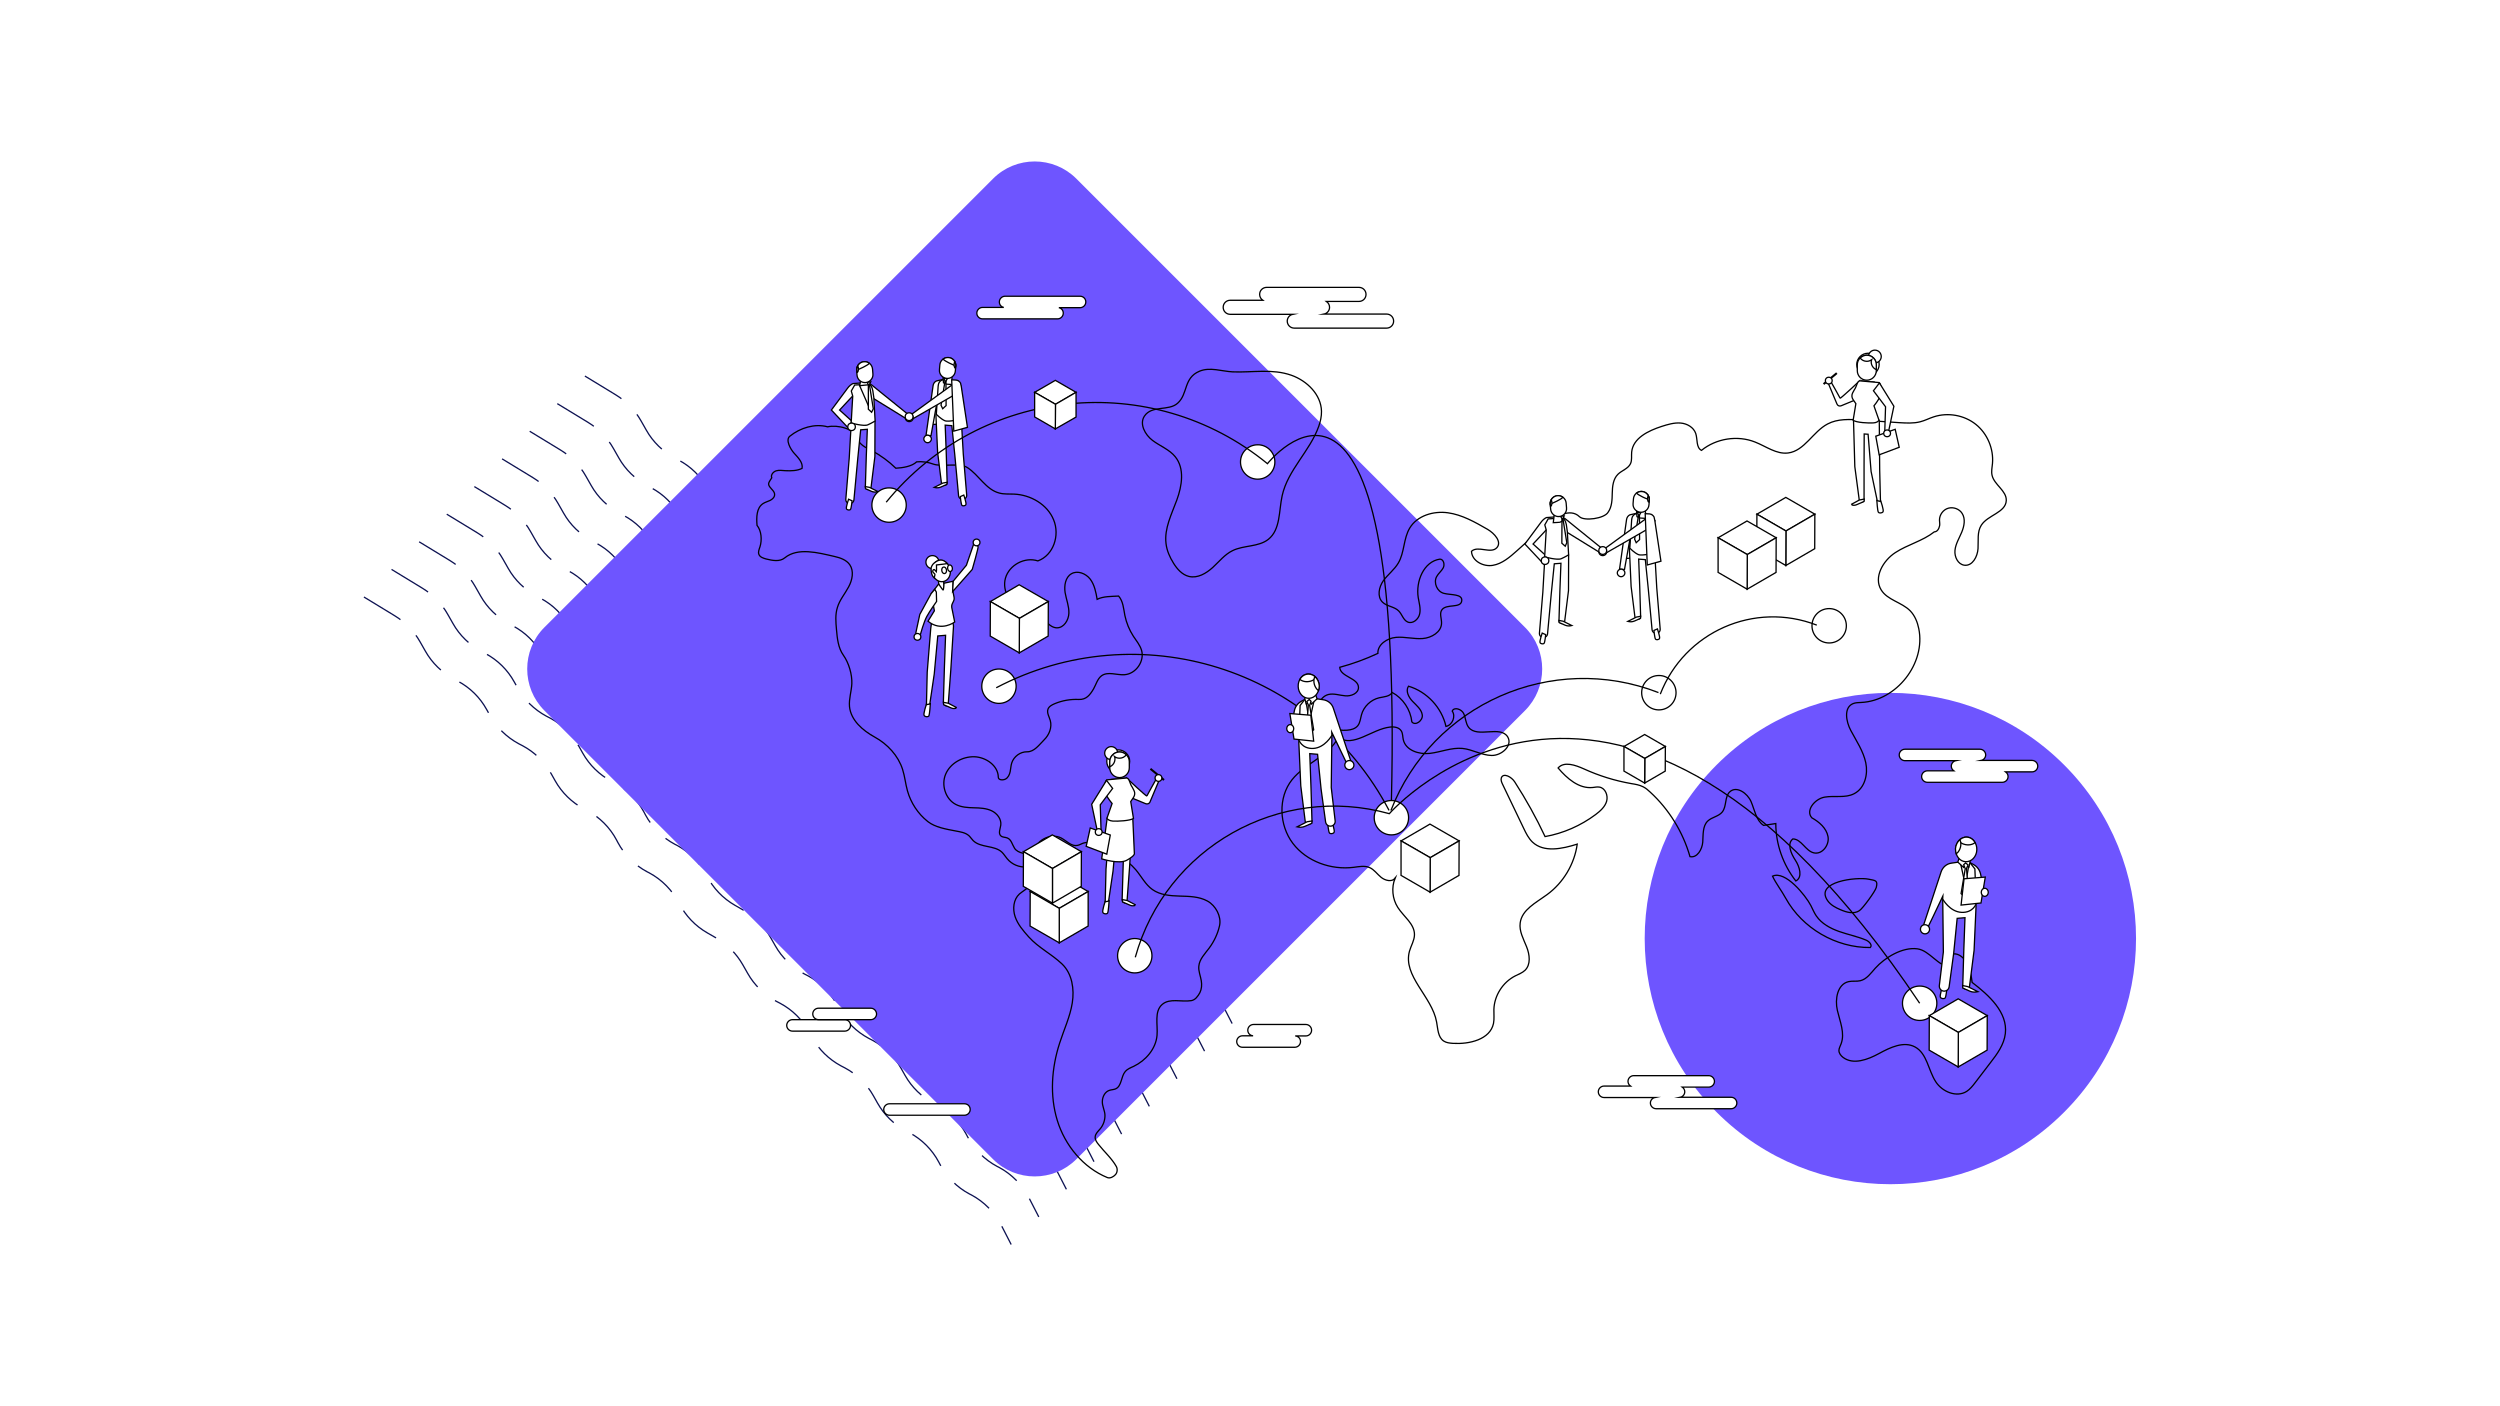 <?xml version="1.0" encoding="utf-8"?>
<!-- Generator: Adobe Illustrator 22.1.0, SVG Export Plug-In . SVG Version: 6.00 Build 0)  -->
<svg version="1.1" id="Layer_1" xmlns="http://www.w3.org/2000/svg" xmlns:xlink="http://www.w3.org/1999/xlink" x="0px" y="0px"
	 viewBox="0 0 1920 1080" style="enable-background:new 0 0 1920 1080;" xml:space="preserve">
<style type="text/css">
	.st0{fill:#FFFFFF;}
	.st1{fill:none;stroke:#0C1151;stroke-miterlimit:10;stroke-dasharray:33,17;}
	.st2{fill-rule:evenodd;clip-rule:evenodd;fill:#6E55FF;}
	.st3{fill:none;stroke:#000000;stroke-miterlimit:10;}
	.st4{fill:#FFFFFF;stroke:#000000;stroke-miterlimit:10;}
	.st5{enable-background:new    ;}
</style>
<rect x="-2.1" y="-6.5" class="st0" width="1931.3" height="1088.9"/>
<g>
	<g>
		<path class="st1" d="M449.2,288.8l23.8,14.5c8,4.9,14.7,11.7,19.3,19.9l4.1,7.2c5.1,9.1,12.8,16.5,22,21.5l2.9,1.5
			c9.4,5,17.1,12.6,22.2,21.9l2.4,4.3c5.1,9.3,12.9,16.9,22.2,21.9l2.9,1.5c9.2,4.9,16.9,12.4,22,21.5l3.1,5.5
			c5.1,9.1,12.8,16.6,22,21.5l2.5,1.3c9.6,5.1,17.5,13,22.6,22.6l1,1.9c5.1,9.6,13,17.5,22.6,22.6l1.4,0.7
			c9.9,5.3,17.9,13.5,23.1,23.5l0,0c4.9,9.5,12.4,17.4,21.7,22.7l6.6,3.8c8.6,4.9,15.7,12.1,20.6,20.7l3.7,6.5
			c5.1,9.1,12.8,16.5,22,21.5l2.9,1.5c9.4,5,17.1,12.6,22.2,21.9l2.4,4.3c5.1,9.3,12.9,16.9,22.2,21.9l2.9,1.5
			c9.2,4.9,16.9,12.4,22,21.5l3.1,5.5c5.1,9.1,12.8,16.6,22,21.5l2.5,1.3c9.6,5.1,17.5,13,22.6,22.6l1,1.9
			c5.1,9.6,13,17.5,22.6,22.6l1.4,0.7c9.9,5.3,17.9,13.5,23.1,23.5l7.5,14.6"/>
		<path class="st1" d="M428,310l23.8,14.5c8,4.9,14.7,11.7,19.3,19.9l4.1,7.2c5.1,9.1,12.8,16.5,22,21.5l2.9,1.5
			c9.4,5,17.1,12.6,22.2,21.9l2.4,4.3c5.1,9.3,12.9,16.9,22.2,21.9l2.9,1.5c9.2,4.9,16.9,12.4,22,21.5l3.1,5.5
			c5.1,9.1,12.8,16.6,22,21.5l2.5,1.3c9.6,5.1,17.5,13,22.6,22.6l1,1.9c5.1,9.6,13,17.5,22.6,22.6l1.4,0.7
			c9.9,5.3,17.9,13.5,23.1,23.5v0c4.9,9.5,12.4,17.4,21.7,22.7l6.6,3.8c8.6,4.9,15.7,12.1,20.6,20.7l3.7,6.5
			c5.1,9.1,12.8,16.5,22,21.5l2.9,1.5c9.4,5,17.1,12.6,22.2,21.9l2.4,4.3c5.1,9.3,12.9,16.9,22.2,21.9l2.9,1.5
			c9.2,4.9,16.9,12.4,22,21.5l3.1,5.5c5.1,9.1,12.8,16.6,22,21.5l2.5,1.3c9.6,5.1,17.5,13,22.6,22.6l1,1.9
			c5.1,9.6,13,17.5,22.6,22.6l1.4,0.7c9.9,5.3,17.9,13.5,23.1,23.5l7.5,14.6"/>
		<path class="st1" d="M406.8,331.2l23.8,14.5c8,4.9,14.7,11.7,19.3,19.9l4.1,7.2c5.1,9.1,12.8,16.5,22,21.5l2.9,1.5
			c9.4,5,17.1,12.6,22.2,21.9l2.4,4.3c5.1,9.3,12.9,16.9,22.2,21.9l2.9,1.5c9.2,4.9,16.9,12.4,22,21.5l3.1,5.5
			c5.1,9.1,12.8,16.6,22,21.5l2.5,1.3c9.6,5.1,17.5,13,22.6,22.6l1,1.9c5.1,9.6,13,17.5,22.6,22.6l1.4,0.7
			c9.9,5.3,17.9,13.5,23.1,23.5h0c4.9,9.5,12.4,17.4,21.7,22.7l6.6,3.8c8.6,4.9,15.7,12.1,20.6,20.7l3.7,6.5
			c5.1,9.1,12.8,16.5,22,21.5l2.9,1.5c9.4,5,17.1,12.6,22.2,21.9l2.4,4.3c5.1,9.3,12.9,16.9,22.2,21.9l2.9,1.5
			c9.2,4.9,16.9,12.4,22,21.5l3.1,5.5c5.1,9.1,12.8,16.6,22,21.5l2.5,1.3c9.6,5.1,17.5,13,22.6,22.6l1,1.9
			c5.1,9.6,13,17.5,22.6,22.6l1.4,0.7c9.9,5.3,17.9,13.5,23.1,23.5l7.5,14.6"/>
		<path class="st1" d="M385.6,352.4l23.8,14.5c8,4.9,14.7,11.7,19.3,19.9l4.1,7.2c5.1,9.1,12.8,16.5,22,21.5l2.9,1.5
			c9.4,5,17.1,12.6,22.2,21.9l2.4,4.3c5.1,9.3,12.9,16.9,22.2,21.9l2.9,1.5c9.2,4.9,16.9,12.4,22,21.5l3.1,5.5
			c5.1,9.1,12.8,16.6,22,21.5l2.5,1.3c9.6,5.1,17.5,13,22.6,22.6l1,1.9c5.1,9.6,13,17.5,22.6,22.6l1.4,0.7
			c9.9,5.3,17.9,13.5,23.1,23.5l0,0c4.9,9.5,12.4,17.4,21.7,22.7l6.6,3.8c8.6,4.9,15.7,12.1,20.6,20.7l3.7,6.5
			c5.1,9.1,12.8,16.5,22,21.5l2.9,1.5c9.4,5,17.1,12.6,22.2,21.9l2.4,4.3c5.1,9.3,12.9,16.9,22.2,21.9l2.9,1.5
			c9.2,4.9,16.9,12.4,22,21.5l3.1,5.5c5.1,9.1,12.8,16.6,22,21.5l2.5,1.3c9.6,5.1,17.5,13,22.6,22.6l1,1.9
			c5.1,9.6,13,17.5,22.6,22.6l1.4,0.7c9.9,5.3,17.9,13.5,23.1,23.5l7.5,14.6"/>
		<path class="st1" d="M364.3,373.7l23.8,14.5c8,4.9,14.7,11.7,19.3,19.9l4.1,7.2c5.1,9.1,12.8,16.5,22,21.5l2.9,1.5
			c9.4,5,17.1,12.6,22.2,21.9l2.4,4.3c5.1,9.3,12.9,16.9,22.2,21.9l2.9,1.5c9.2,4.9,16.9,12.4,22,21.5l3.1,5.5
			c5.1,9.1,12.8,16.6,22,21.5l2.5,1.3c9.6,5.1,17.5,13,22.6,22.6l1,1.9c5.1,9.6,13,17.5,22.6,22.6l1.4,0.7
			c9.9,5.3,17.9,13.5,23.1,23.5l0,0c4.9,9.5,12.4,17.4,21.7,22.7l6.6,3.8c8.6,4.9,15.7,12.1,20.6,20.7l3.7,6.5
			c5.1,9.1,12.8,16.5,22,21.5l2.9,1.5c9.4,5,17.1,12.6,22.2,21.9l2.4,4.3c5.1,9.3,12.9,16.9,22.2,21.9l2.9,1.5
			c9.2,4.9,16.9,12.4,22,21.5l3.1,5.5c5.1,9.1,12.8,16.6,22,21.5l2.5,1.3c9.6,5.1,17.5,13,22.6,22.6l1,1.9
			c5.1,9.6,13,17.5,22.6,22.6l1.4,0.7c9.9,5.3,17.9,13.5,23.1,23.5l7.5,14.6"/>
		<path class="st1" d="M343.1,394.9l23.8,14.5c8,4.9,14.7,11.7,19.3,19.9l4.1,7.2c5.1,9.1,12.8,16.5,22,21.5l2.9,1.5
			c9.4,5,17.1,12.6,22.2,21.9l2.4,4.3c5.1,9.3,12.9,16.9,22.2,21.9l2.9,1.5c9.2,4.9,16.9,12.4,22,21.5l3.1,5.5
			c5.1,9.1,12.8,16.6,22,21.5l2.5,1.3c9.6,5.1,17.5,13,22.6,22.6l1,1.9c5.1,9.6,13,17.5,22.6,22.6l1.4,0.7
			c9.9,5.3,17.9,13.5,23.1,23.5l0,0c4.9,9.5,12.4,17.4,21.7,22.7l6.6,3.8c8.6,4.9,15.7,12.1,20.6,20.7l3.7,6.5
			c5.1,9.1,12.8,16.5,22,21.5l2.9,1.5c9.4,5,17.1,12.6,22.2,21.9l2.4,4.3c5.1,9.3,12.9,16.9,22.2,21.9l2.9,1.5
			c9.2,4.9,16.9,12.4,22,21.5l3.1,5.5c5.1,9.1,12.8,16.6,22,21.5l2.5,1.3c9.6,5.1,17.5,13,22.6,22.6l1,1.9
			c5.1,9.6,13,17.5,22.6,22.6l1.4,0.7c9.9,5.3,17.9,13.5,23.1,23.5l7.5,14.6"/>
		<path class="st1" d="M321.9,416.1l23.8,14.5c8,4.9,14.7,11.7,19.3,19.9l4.1,7.2c5.1,9.1,12.8,16.5,22,21.5l2.9,1.5
			c9.4,5,17.1,12.6,22.2,21.9l2.4,4.3c5.1,9.3,12.9,16.9,22.2,21.9l2.9,1.5c9.2,4.9,16.9,12.4,22,21.5l3.1,5.5
			c5.1,9.1,12.8,16.6,22,21.5l2.5,1.3c9.6,5.1,17.5,13,22.6,22.6l1,1.9c5.1,9.6,13,17.5,22.6,22.6l1.4,0.7
			c9.9,5.3,17.9,13.5,23.1,23.5l0,0c4.9,9.5,12.4,17.4,21.7,22.7l6.6,3.8c8.6,4.9,15.7,12.1,20.6,20.7l3.7,6.5
			c5.1,9.1,12.8,16.5,22,21.5l2.9,1.5c9.4,5,17.1,12.6,22.2,21.9l2.4,4.3c5.1,9.3,12.9,16.9,22.2,21.9l2.9,1.5
			c9.2,4.9,16.9,12.4,22,21.5l3.1,5.5c5.1,9.1,12.8,16.6,22,21.5l2.5,1.3c9.6,5.1,17.5,13,22.6,22.6l1,1.9
			c5.1,9.6,13,17.5,22.6,22.6l1.4,0.7c9.9,5.3,17.9,13.5,23.1,23.5l7.5,14.6"/>
		<path class="st1" d="M300.7,437.3l23.8,14.5c8,4.9,14.7,11.7,19.3,19.9l4.1,7.2c5.1,9.1,12.8,16.5,22,21.5l2.9,1.5
			c9.4,5,17.1,12.6,22.2,21.9l2.4,4.3c5.1,9.3,12.9,16.9,22.2,21.9l2.9,1.5c9.2,4.9,16.9,12.4,22,21.5l3.1,5.5
			c5.1,9.1,12.8,16.6,22,21.5l2.5,1.3c9.6,5.1,17.5,13,22.6,22.6l1,1.9c5.1,9.6,13,17.5,22.6,22.6l1.4,0.7
			c9.9,5.3,17.9,13.5,23.1,23.5l0,0c4.9,9.5,12.4,17.4,21.7,22.7l6.6,3.8c8.6,4.9,15.7,12.1,20.6,20.7l3.7,6.5
			c5.1,9.1,12.8,16.5,22,21.5l2.9,1.5c9.4,5,17.1,12.6,22.2,21.9l2.4,4.3c5.1,9.3,12.9,16.9,22.2,21.9l2.9,1.5
			c9.2,4.9,16.9,12.4,22,21.5l3.1,5.5c5.1,9.1,12.8,16.6,22,21.5l2.5,1.3c9.6,5.1,17.5,13,22.6,22.6l1,1.9
			c5.1,9.6,13,17.5,22.6,22.6l1.4,0.7c9.9,5.3,17.9,13.5,23.1,23.5l7.5,14.6"/>
		<path class="st1" d="M279.5,458.5l23.8,14.5c8,4.9,14.7,11.7,19.3,19.9l4.1,7.2c5.1,9.1,12.8,16.5,22,21.5l2.9,1.5
			c9.4,5,17.1,12.6,22.2,21.9l2.4,4.3c5.1,9.3,12.9,16.9,22.2,21.9l2.9,1.5c9.2,4.9,16.9,12.4,22,21.5l3.1,5.5
			c5.1,9.1,12.8,16.6,22,21.5l2.5,1.3c9.6,5.1,17.5,13,22.6,22.6l1,1.9c5.1,9.6,13,17.5,22.6,22.6l1.4,0.7
			c9.9,5.3,17.9,13.5,23.1,23.5l0,0c4.9,9.5,12.4,17.4,21.7,22.7l6.6,3.8c8.6,4.9,15.7,12.1,20.6,20.7l3.7,6.5
			c5.1,9.1,12.8,16.5,22,21.5l2.9,1.5c9.4,5,17.1,12.6,22.2,21.9l2.4,4.3c5.1,9.3,12.9,16.9,22.2,21.9l2.9,1.5
			c9.2,4.9,16.9,12.4,22,21.5l3.1,5.5c5.1,9.1,12.8,16.6,22,21.5l2.5,1.3c9.6,5.1,17.5,13,22.6,22.6l1,1.9
			c5.1,9.6,13,17.5,22.6,22.6l1.4,0.7c9.9,5.3,17.9,13.5,23.1,23.5l7.5,14.6"/>
	</g>
	<path class="st2" d="M1318.4,854.2L1318.4,854.2c-73.7-73.7-73.7-193.1,0-266.8l0,0c73.7-73.7,193.1-73.7,266.8,0l0,0
		c73.7,73.7,73.7,193.1,0,266.8l0,0C1511.6,927.9,1392.1,927.9,1318.4,854.2z"/>
	<path class="st2" d="M762.7,890.3L418.1,545.7c-17.6-17.6-17.6-46.3,0-63.9l344.6-344.6c17.6-17.6,46.3-17.6,63.9,0l344.6,344.6
		c17.6,17.6,17.6,46.3,0,63.9L826.6,890.3C809,907.9,780.3,907.9,762.7,890.3z"/>
	<g>
		<g>
			<path class="st3" d="M716.7,356.4c-4-1.5-8.4-2.1-12.7-1.7c-3.8,3.6-10.8,4.6-16,4.9c-5.3-5.2-11.8-10-18.4-13.4
				c-4.4-2.3-9.6-4.6-11-9.4c-2.2-7.6-15.3-10.7-23-9c-9.8-2.7-21.1,0.8-29,7.2c-3.5,2.8,0.4,9.9,3.4,13.2c3,3.3,6.8,7.1,6,11.5
				c-3.6,1.9-8.6,2-12.7,1.8c-2.4-0.1-4.9-0.6-7.2,0.1c-2.3,0.7-4.3,3.2-3.4,5.4c-1.6,2.7-3.5,4.2-1.6,6.8c1.4,2,3.9,3.7,3.8,6.1
				c0,2-1.7,3.5-3.4,4.4c-1.8,0.9-3.7,1.3-5.4,2.4c-5.2,3.3-5.2,10.7-4.7,16.8c3.4,4.1,3.9,11.2,2.3,16.3c-0.6,1.9-1.6,4-0.9,5.9
				c0.8,2.2,3.4,3,5.6,3.6c4.8,1.2,10.4,2.3,14.2-0.8c10.1-8.3,25.7-4,38.4-1.1c4.4,1,9,2.6,11.6,6.3c3.4,4.9,2,11.8-0.9,17.1
				c-2.8,5.3-6.9,10-8.6,15.8c-1.7,5.4-1.2,11.2-0.7,16.8c0.6,6.9,1.3,14.2,5.3,19.8c4.2,5.9,6.8,14.8,6.5,22
				c-0.3,5.8-2.3,11.6-1.8,17.4c1,10.5,10.1,18.4,19.4,23.5c9.7,5.3,18.1,14.3,21.4,24.9c1.7,5.3,2.2,10.9,3.7,16.3
				c2.6,9.3,8.1,17.7,15.7,23.7c5.5,4.4,14.5,5.9,21.4,7.2c3.6,0.7,7.4,1.2,10.1,3.6c1.2,1.1,2.1,2.6,3.3,3.8
				c5.8,5.7,16.4,3.4,22.2,9c1.5,1.5,2.5,3.3,3.9,4.9c3.6,4.4,9.3,6.8,15,6.3c-1.3,4.3,3.8,9.3,2.2,13.5c-1.3,3.4-5.1,4.9-7.8,7.3
				c-4.6,4.2-5.3,11.5-3.3,17.4c2,5.9,6.2,10.8,10.4,15.5c7.8,8.6,17.1,12.8,25.6,20.8c7.8,7.4,9.6,19.4,7.9,30
				c-1.7,10.6-6.4,20.5-9.7,30.8c-6.2,19.1-7.7,40.2-1.8,59.4c5.9,19.2,19.9,36.3,38.5,43.9c2.1,0.8,4.6-0.6,6.1-2.2
				c1.5-1.6,1.8-4.2,0.8-6.2c-3.4-6.2-9.4-11.5-13.7-17c-1.4-1.7-2.8-3.7-2.6-5.9c0.2-2.5,2.3-4.3,3.9-6.2c2.4-2.9,3.7-6.7,3.6-10.5
				c-0.1-3.5-2.2-7-2-10.6c0.1-3.5,2-7.3,5.4-8.4c1.5-0.5,3.2-0.5,4.7-1.1c4.9-2.1,4.1-9.5,7.6-13.5c1.6-1.8,4-2.8,6.3-3.8
				c9.4-4.5,17.1-13.5,18-23.8c0.7-8.3-2.3-18.4,4-23.8c5.8-5,14.7-1.7,22.3-2.9c3.1-0.5,5.1-3.4,6.6-6.1c1.4-2.8,1.6-6,1.1-9.1
				c-0.6-3.8-2.3-7.5-1.9-11.3c0.5-5.4,4.7-9.5,7.9-13.8c3.8-5.1,6.6-11,8-17.2c1.6-7.1-2.9-15.5-9.3-19c-6.4-3.5-14-3.6-21.3-3.8
				c-7.3-0.2-15-0.8-20.9-5c-5.4-3.8-8.5-10.1-12.8-15.2c-7.3-8.6-17.8-13.5-28-18.2c-3.9-1.8-8.2-3.6-12.2-2.3
				c-1.6,0.5-3,1.5-4.7,1.8c-4.5,0.9-8.2-3.4-12.2-5.6c-8.4-4.5-20.4,2-21.2,11.5c-4.3,1.5-12.4,0.2-14.8-3.7
				c-1.8-2.8-2.5-6.7-5.5-7.9c-1.6-0.7-3.7-0.4-5-1.6c-2.2-1.9-0.5-5.4-0.1-8.3c0.6-4.6-2.8-9-7-11c-4.2-2-9-2.2-13.7-2.3
				c-4.7-0.1-9.5-0.4-13.7-2.5c-8.1-4.1-11.5-15.1-7.9-23.4c3.6-8.4,12.9-13.5,22-13.3c8.9,0.3,18.3,6.8,18.4,15.7
				c0,2.3,3.6,2.5,5.6,1.4c2-1.1,3-3.4,3.5-5.6c0.5-2.2,0.5-4.5,1.2-6.7c1.6-5,6.6-8.7,11.8-8.6c5.5,0.1,9.3-5.4,13.1-9.2
				c3.9-3.8,6.2-9.6,4.7-14.9c-0.8-2.8-2.7-5.7-1.8-8.5c0.7-2.2,3-3.4,5.1-4.3c5.9-2.5,12.3-3.6,18.7-3.3c5.6,0.2,8.4-3.3,11.2-8
				c2-3.5,3-7.8,6.2-10.2c4.9-3.5,11.6-0.4,17.6-0.8c8.8-0.6,15.6-10.4,13.1-18.8c-1.2-4-4-7.3-6.3-10.8c-3.1-4.8-5.3-10.2-6.5-15.9
				c-1-5.2-1.3-10.9-4.8-14.9c-5.3,0.3-11.8,0.1-16.5,2.5c-0.9-5.4-2-11.1-5.3-15.5c-3.4-4.4-9.8-6.9-14.5-4.1
				c-4.6,2.7-5.6,9.1-4.8,14.4c0.9,5.3,3.1,10.5,2.9,15.9s-3.9,11.3-9.3,11.2c-2.8-0.1-5.3-1.8-7.3-3.8c-2.8-2.9-5.1-6.5-8.7-8.2
				c-2.8-1.3-6-1.3-9-2c-10.2-2.3-17.3-14.1-14.4-24.2s14.9-16.5,24.9-13.2c12-4.4,17-19.6,12.1-31.5c-4.8-11.9-17.7-19.3-30.5-19.8
				c-3.8-0.2-7.6,0.2-11.2-0.8c-10.3-2.6-15.7-13.9-24.6-19.6C736.9,355.2,723.3,358.8,716.7,356.4z"/>
			<path class="st3" d="M878.9,319.6c-4,6,0.5,14.3,6.2,18.6c5.8,4.4,13,7,17.5,12.6c7.3,9,5.2,22.3,1.2,33.2
				c-4,10.9-9.7,21.9-8.3,33.4c0.6,5.4,2.9,10.6,5.8,15.2c2.8,4.5,6.6,8.8,11.8,10.1c6.6,1.6,13.2-2.3,18.2-6.8
				c5-4.6,9.3-10.1,15.3-13c8.7-4.3,19.9-2.7,27.5-8.7c9.4-7.5,8-21.8,10.6-33.5c4.3-19.7,21.4-34.3,28.1-53.3
				c1.3-3.7,2.2-7.6,2.1-11.6c-0.3-12.7-11-23.3-23.1-27.6c-14.8-5.2-29.8-2-45.1-2.6c-8.3-0.4-17.4-3.9-25.5-0.5
				c-12.4,5.2-8.7,17.4-16.8,24.6C897.5,315.9,884.6,311,878.9,319.6z"/>
			<path class="st3" d="M1213,396.8c-7.1-6.9-18.7-0.2-26,6.4c-7.3,6.6-14.6,13.1-21.9,19.7c-5.5,4.9-11.4,10.1-18.7,11.3
				c-7.3,1.2-16-3.4-16.3-10.8c5-4.7,14.9,2.3,19.5-2.8c4-4.5-1.9-11-7.2-14.1c-9.6-5.5-19.5-11.2-30.5-12.7
				c-11-1.5-23.5,2.2-29.2,11.7c-4.9,8.1-4,18.8-8.8,26.9c-3,5.1-8,8.8-11.5,13.6c-3.4,4.8-4.9,12.2-0.7,16.4
				c3.4,3.4,9.2,3.4,12.5,6.8c2.6,2.6,3.5,7,6.9,8.5c3.9,1.7,8.3-2.1,9.2-6.2c0.9-4.1-0.4-8.4-1.1-12.5c-2-12.5,4.2-27.8,16.7-29.6
				c2.8,0.1,3.8,4.2,2.5,6.7c-1.3,2.5-3.8,4.3-5.1,6.8c-2.5,4.7,0.4,11.5,5.6,12.8c5.4,1.4,14.5,0.3,13.7,5.8
				c-0.8,5.9-11.7,2-15.2,6.8c-2.1,2.8-0.2,6.7-0.3,10.3c-0.1,6.8-7.7,11.3-14.5,11.8c-6.8,0.5-13.7-1.5-20.5-0.9
				c-6.8,0.6-14.2,5.5-13.9,12.3c-9.4,4.4-19.3,8-29.3,10.7c0.4,7.4,14.4,8.1,14.4,15.5c0,4.5-5.6,6.8-10,6.4
				c-4.4-0.3-8.9-2.1-13.2-1c-7.4,2-10.1,12.4-5.9,18.9s12.6,9.1,20.3,8.5c3.1-0.2,6.4-1.1,8.3-3.5c1.8-2.3,2-5.5,2.8-8.3
				c1.7-6.4,7.2-11.6,13.6-13.1c3.6-0.8,8.1-0.9,10-4.1c8.3,4.5,14.1,13.2,15.1,22.6c2.7,3.4,8.6-1,8-5.3c-0.6-4.3-4.4-7.3-7.4-10.4
				c-3-3.1-5.6-8-3.2-11.7c14.2,4.2,25.6,16.5,28.8,30.9c4.9-1,7.7-7.7,4.8-11.8c1.5-3.4,7.2-1.5,8.8,1.9c1.6,3.4,1.5,7.6,3.8,10.6
				c6.7,8.6,24.6-1.9,30.1,7.5c3.8,6.6-4.8,14.3-12.5,14.1c-7.7-0.2-14.6-4.6-22.3-5.4c-8.4-0.8-16.6,2.8-25,3.8
				c-8.4,1-18.7-2.3-20.5-10.6c-0.5-2.2-0.3-4.7-1.5-6.6c-1.7-2.8-5.4-3.4-8.7-3c-14,1.6-28.1,16-39.7,8
				c-7.4,14.4-25.4,19.7-35.5,32.4c-10.9,13.7-10,34.9,0.6,48.9c10.6,14,29.4,20.6,46.8,18.4c4-0.5,8.2-1.4,11.9,0.1
				c3.7,1.5,6,5.1,9.1,7.6c3.1,2.5,8.2,3.8,10.7,0.7c-2.9,7.2-2.1,15.8,2.1,22.4c4.5,7.1,13,12.7,12.8,21.1
				c-0.1,4.4-2.6,8.2-3.8,12.4c-5.4,19.2,17.3,34.8,20.8,54.5c1,5.3,1,11.6,5.4,14.6c2.1,1.4,4.6,1.6,7.1,1.8
				c12.6,0.8,28.6-2.9,31.2-15.3c0.7-3.5,0.2-7.1,0.3-10.7c0.3-10.7,6.9-21,16.4-25.8c2.6-1.3,5.4-2.3,7.5-4.3
				c4.6-4.5,3.6-12.1,1.2-18.1s-5.8-12-4.9-18.3c1.3-10.2,12.3-15.6,20.6-21.7c12.5-9.1,21.1-23.5,23.2-38.8
				c-11.5,3.6-25.6,6.7-34.4-1.6c-3-2.9-4.9-6.7-6.7-10.5c-5.4-11.3-10.8-22.7-16.3-34c-0.7-1.5-1.4-3.2-0.9-4.8
				c1.6-4.2,7.9-0.7,10.3,3.1c8.7,13.5,16.5,27.5,23.3,42c14-2.5,27.4-8.4,38.8-16.9c3.6-2.7,7.3-6,8.5-10.3c1.2-4.4-1-10-5.5-10.8
				c-1.7-0.3-3.5,0.1-5.2,0.3c-10.6,1.1-19.7-6.9-26.6-15c4.7-5.3,13.3-2.2,19.8,0.7c11.6,5.3,23.8,9.1,36.4,11.3
				c3.1,0.5,6.3,1,9.2,2.5c2,1,3.7,2.5,5.3,4c14.5,13.3,25.2,30.7,30.6,49.6c5.5,1.2,9.4-5.6,9.8-11.2c0.4-5.6-0.2-12.2,3.8-16.1
				c3.2-3.1,8.4-3.5,11.2-7c3.5-4.4,1.7-11.7,5.8-15.5c5.2-4.8,13.5,1.1,16.3,7.5c2.8,6.5,3.8,14.4,9.6,18.3
				c3.1-0.5,6.3-0.9,9.4-1.4c0,15.8,5.6,31.6,15.4,44.1c5.4-2.8,2.9-11-0.4-16c-3.3-5-6.6-12.6-1.9-16.3c6.6,0.1,9.7,9.2,16.1,10.7
				c6.4,1.5,12.1-6,10.9-12.5c-1.2-6.5-6.7-11.2-12.4-14.4c-5.1-5.6,2.3-14.6,9.8-15.9s15.8,0.9,22.6-2.6c8.2-4.1,10.9-14.9,9-23.8
				c-1.9-9-7.2-16.7-11.5-24.8c-3.7-6.9-5.5-17.6,1.7-20.6c1.9-0.8,4.1-0.8,6.2-0.9c27.2-1.2,49.8-30,44.3-56.7c-1-5-3-10-6.6-13.7
				c-6.5-6.6-17.5-8.2-22.3-16.1c-5.9-9.6,1.4-22.4,10.9-28.6c9.5-6.2,21-8.9,29.9-15.9c2.4-0.1,3.6-2.4,4.1-4.7
				c0.3-1.5-0.1-2.9-0.1-4.4c0-4.1,2.9-8,6.8-9.1c3.9-1.1,8.5,0.6,10.6,4c2.7,4.2,1.6,9.8-0.3,14.4c-1.9,4.6-4.7,9-5.2,14
				s2.3,10.8,7.3,11.4c6.1,0.7,10-6.5,10.4-12.7c0.4-6.1-0.8-12.8,2.5-18c5-7.9,18.8-9.7,19.2-19c0.3-7.5-9.2-12-10.9-19.3
				c-0.7-3,0-6,0.3-9.1c1-11.3-3.9-23-12.8-30.1c-8.9-7.1-21.4-9.3-32.2-5.8c-3.5,1.1-6.8,2.9-10.4,3.8c-5.3,1.4-10.8,1-16.3,0.7
				c-9.7-0.7-19.5-1.3-29.2-2c-8.7-0.6-18-1.1-25.7,3c-11.3,5.9-17.7,20.7-30.4,22.3c-8.9,1.1-16.9-5.1-25.3-8.4
				c-13.5-5.4-29.9-2.8-41.2,6.4c-4.2-2.2-2.9-8.5-4.4-13c-1.6-4.7-6.6-7.6-11.6-8c-5-0.4-9.9,1.1-14.6,2.6c-10.2,3.3-22,9-23,19.7
				c-0.3,3,0.4,6.2-0.9,8.9c-1.8,3.9-6.7,5.2-9.7,8.2c-3.6,3.6-4.2,9.2-4.3,14.3c-0.1,5.1-0.2,10.6-3.2,14.8
				C1232.2,398.3,1216.6,400.4,1213,396.8z"/>
			<path class="st3" d="M1403.6,691.7c2.4,3.4,6.2,5.4,10,7c4.6,2,10.2,3.5,14.4,0.7c2.8-1.9,12.3-15,13-17.9c1.3-5.5-0.6-5.2-6-6.3
				C1426.1,673.4,1393.4,676.9,1403.6,691.7z"/>
			<path class="st3" d="M1371.4,689.8c12.7,23.1,38.7,38.2,65,37.9c1.8-1.9-0.9-4.7-3.3-5.7c-6.6-2.8-13.8-4.2-20.6-6.6
				c-6.8-2.4-13.5-6-17.6-12c-1.7-2.5-2.8-5.3-4.2-8c-4-7.7-19.6-27.1-29.4-22.5C1363.8,678.3,1368.3,684.1,1371.4,689.8z"/>
			<path class="st3" d="M1440.2,743.6c-3.4,3.8-6.5,8.4-11.5,9.6c-2.9,0.7-6,0-9,0.7c-8.6,2-10.6,13.5-8.6,22.1
				c2,8.6,6,17.6,2.8,25.8c-0.6,1.7-1.6,3.3-1.6,5c0,2.1,1.5,4,3.2,5.3c7.8,5.9,19,1.7,27.6-3c8.6-4.7,19.1-9.7,27.7-5
				c9.2,5,10.1,17.8,15.8,26.6c5,7.8,16,12.4,23.8,7.5c2.6-1.7,4.6-4.2,6.5-6.7c3.9-5.1,7.8-10.2,11.7-15.3
				c5.2-6.7,10.5-13.9,11.5-22.4c1.9-16.3-12.5-29.4-25.5-39.3c-0.7-5.2-1.4-10.5-4.1-15.1c-5.3-9.1-16.2-10-13.2,2.8
				c-8.5,0.3-15.4-12.3-24.8-13.5C1461,727.2,1447.6,735.4,1440.2,743.6z"/>
		</g>
		<g>
			<path class="st4" d="M851.8,691.8c0,0-0.5,8.6-1.2,9.5c-0.7,0.9-3,0.7-3.6-0.5c-0.7-1.1,1.8-8.7,1.8-8.7L851.8,691.8z"/>
			<path class="st4" d="M866.9,615.2l2.7,17l-2.1,33.9l-1.9,25.4c-0.1,1.1,0.4,1.8-0.7,2l0,0c-1.6,0.3-3.1-1-3.1-2.7l0.8-26.9
				l0.9-24.6l-6,0.5l-2.7,29.2l-3.4,23l-2.6,0.6l0.6-25l2.7-33.5l1.5-11l5.7-1.2L866.9,615.2z"/>
			<path class="st4" d="M865.7,691.6l6.1,3.2l-0.4,0.7c-1.7,0.3-2.4,0.2-4-0.5l-5.3-2.3l-0.1-1.8L865.7,691.6z"/>
			<path class="st4" d="M858.2,616.4l-7.9,12l-4.2,31.2c0,0,13.5,4.4,19.4,1c6-3.4,5.7-4.9,5.7-4.9l-1.2-26.9l-6.6-18.2
				c-0.1-2.3-1-5.8-3.3-6.2l-0.8-2.7l-6,1.7h0.6c-1.8,1.2-0.5,0.4-1,2.5L858.2,616.4z"/>
			<polygon class="st4" points="854.2,598.6 864.1,597.7 861.2,607.7 			"/>
			<path class="st4" d="M850,584.7c0,4.9,4,8.8,8.8,8.8c4.9,0,8.8-4,8.8-8.8c0-4.9-4-8.8-8.8-8.8C853.9,575.9,850,579.8,850,584.7z"
				/>
			<path class="st4" d="M848.4,578.4c0,2.8,2.3,5,5,5c2.8,0,5-2.3,5-5c0-2.8-2.3-5-5-5S848.4,575.7,848.4,578.4z"/>
			<path class="st4" d="M865.3,597.6c0,0,15.3,14.4,15.5,13.7c0.2-0.6,7.2-13,7.2-13l2.1,1.2l-6.9,16.4c-0.5,1.3-2.1,1.9-3.4,1.3
				l-15.1-6.2L865.3,597.6z"/>
			<path class="st4" d="M859.8,577.5c4.1,0,7.5,3.4,7.5,7.5l0,4.7c0,4.1-3.4,7.5-7.5,7.5c-4.1,0-7.5-3.4-7.5-7.5l0-4.7
				C852.3,580.9,855.7,577.5,859.8,577.5z"/>
			<path class="st4" d="M859.8,577.5c-4.1,0-7.5,3.4-7.5,7.5l0,3.9c2.4-1,4-3.4,4-6.1c0-0.6-0.1-1.2-0.3-1.7
				c1.1,0.8,2.4,1.2,3.8,1.2c2.1,0,4-1,5.2-2.6C863.7,578.3,861.8,577.5,859.8,577.5z"/>
			<path class="st4" d="M868.4,615.6l2.2-3.3c1-1.5,1.2-3.5,0.3-5.2l-1.3-2.5c-2-2.6-2-6.6-4.3-7.1l-15,1.4l-0.5,0.3
				c-1.2,0.8-1.9,5.9-0.3,10.9c0.9,2.6,4.6,7,4.6,7l-4,11.4c0.7,0.9,2,1.9,4.6,2.1c4,0.2,12.9-0.2,15.8-2L868.4,615.6z"/>
			<polygon class="st4" points="849.8,599.3 838.4,617.7 842.5,637.1 845.6,637.6 845,618.1 854.5,605.5 			"/>
			<polygon class="st4" points="837.3,635.9 852.7,641.3 850,656 834.2,650 			"/>
			<circle class="st4" cx="843.8" cy="639" r="2.6"/>
			<g>
				
					<rect x="888.6" y="589" transform="matrix(0.638 -0.77 0.77 0.638 -136.716 899.425)" class="st4" width="0.6" height="12.5"/>
			</g>
			<circle class="st4" cx="889.7" cy="597.5" r="2.6"/>
		</g>
		<g>
			<path class="st4" d="M1441.4,384.2c0,0,0.5,8.4,1.2,9.2c0.7,0.9,2.9,0.7,3.6-0.4c0.7-1.1-1.8-8.4-1.8-8.4L1441.4,384.2z"/>
			<path class="st4" d="M1426.7,309.6l-3.2,13.4l1,35.4l3.4,25.6c0.1,1.1-0.4,1.7,0.7,1.9h0c1.6,0.3,3.1-1,3-2.6l0-24.2l0.1-25.8
				l3,0.2l2.3,28.6l4.7,22.4l2.5,0.6l-0.6-24.4l-0.3-37.5l-3.8-5.9l-5.5-1.2L1426.7,309.6z"/>
			<path class="st4" d="M1428,384l-5.9,3.2l0.4,0.7c1.6,0.3,2.3,0.2,3.9-0.5l5.2-2.3l0.1-1.8L1428,384z"/>
			<polygon class="st4" points="1439.1,293.4 1429.5,292.5 1432.3,302.2 			"/>
			<path class="st4" d="M1443.2,279.9c0,4.7-3.9,8.6-8.6,8.6c-4.7,0-8.6-3.9-8.6-8.6c0-4.7,3.9-8.6,8.6-8.6
				C1439.4,271.3,1443.2,275.1,1443.2,279.9z"/>
			<path class="st4" d="M1444.8,273.8c0,2.7-2.2,4.9-4.9,4.9c-2.7,0-4.9-2.2-4.9-4.9c0-2.7,2.2-4.9,4.9-4.9
				C1442.6,268.9,1444.8,271.1,1444.8,273.8z"/>
			<path class="st4" d="M1428.3,292.4c0,0-14.9,14-15.1,13.4c-0.2-0.6-7.1-12.7-7.1-12.7l-2,1.2l6.7,16c0.5,1.3,2,1.9,3.3,1.3
				l14.7-6.1L1428.3,292.4z"/>
			<path class="st4" d="M1433.7,272.8c-4,0-7.3,3.3-7.3,7.3l0,4.6c0,4,3.3,7.3,7.3,7.3c4,0,7.3-3.3,7.3-7.3l0-4.6
				C1441,276.1,1437.7,272.8,1433.7,272.8z"/>
			<path class="st4" d="M1433.7,272.8c4,0,7.3,3.3,7.3,7.3l0,3.8c-2.3-1-3.9-3.3-3.9-5.9c0-0.6,0.1-1.2,0.3-1.7
				c-1.1,0.7-2.3,1.2-3.7,1.2c-2.1,0-3.9-1-5.1-2.5C1429.9,273.7,1431.7,272.8,1433.7,272.8z"/>
			<path class="st4" d="M1425.3,310l-2.2-3.2c-1-1.5-1.1-3.4-0.3-5l1.3-2.4c1.9-2.5,2-6.4,4.2-6.9l14.6,1.3l0.5,0.3
				c1.1,0.8,1.9,5.7,0.2,10.7c-0.8,2.5-4.4,6.9-4.4,6.9l3.9,11.1c-0.7,0.9-2,1.9-4.5,2c-3.9,0.2-12.6-0.2-15.4-2L1425.3,310z"/>
			<polygon class="st4" points="1443.4,294.1 1454.5,312 1450.5,331 1447.5,331.4 1448.1,312.4 1438.8,300.1 			"/>
			<polygon class="st4" points="1455.5,329.7 1440.6,335 1443.2,349.3 1458.6,343.5 			"/>
			<circle class="st4" cx="1449.3" cy="332.8" r="2.6"/>
			<g>
				
					<rect x="1399.2" y="289.8" transform="matrix(0.77 -0.638 0.638 0.77 138.425 963.976)" class="st4" width="12.2" height="0.6"/>
			</g>
			<circle class="st4" cx="1404.5" cy="292.3" r="2.6"/>
		</g>
		<g>
			<g>
				<path class="st4" d="M1251,400.1l-3.4,28.8l7.6-0.3c0,0,4.8-6,4.8-7c0-1,4.8-3.8,2.1-7.1S1251,400.1,1251,400.1z"/>
				<path class="st4" d="M1258.3,393.9l-6.6,1.5c-1.4,0.7-2.3,2.1-2.5,3.6l-5.4,38.1l3.8,0.3l5.5-30.6L1258.3,393.9z"/>
				<path class="st4" d="M1253.1,406.8l-1.7,15.2l1.3,28.4l2.9,23.3c0.1,0.9,0.8,1.7,1.8,1.9l0,0c1.4,0.3,2.7-0.8,2.6-2.3l-0.7-22.9
					l-0.8-21l5.1,0.4l2.3,22.7l2.9,31.3c0.2,1.4,1.4,2.5,2.8,2.6l0,0c2,0.2,3.7-1.5,3.4-3.5l-2.6-31.3l-1.6-27.9l-4-8.2l-4.8-1
					L1253.1,406.8z"/>
				<path class="st4" d="M1253.3,398.1c0.5-2.7,3.2-4.3,5.7-3.5c1.1,0.3,9.2,0.7,9.2,0.7l2.6,4.6l-1.1,3.9l1.2,20.7
					c0,0-9.7,2.7-12.7,1.4s-6.5-4.9-6.5-4.9l1.4-21.6L1253.3,398.1z"/>
				<path class="st4" d="M1256.8,473.9l-6.6,3.3l0.9,0.2c1.4,0.3,2.9,0.1,4.3-0.5l4.5-2l0.1-1.6L1256.8,473.9z"/>
				<path class="st4" d="M1270.2,484.2c0,0,0.6,5.8,1.2,6.6c0.6,0.8,2.5,0.6,3.1-0.4c0.6-1-1.6-7.4-1.6-7.4L1270.2,484.2z"/>
				<path class="st4" d="M1256.9,393.3c0-0.2,0.4-2.4,0.4-2.4s6-0.3,6.1,0.1c0.1,0.4,0.9,7.1,0.9,7.1s-4.9-0.2-5.1-0.3
					c-0.2-0.1-2-1-2-1L1256.9,393.3z"/>
				<polygon class="st4" points="1257.4,393.4 1260.2,393.7 1258.7,396.2 				"/>
				<polygon class="st4" points="1255.4,414.1 1256.6,416.8 1259.2,414.4 1259.1,395.9 1258.3,396.1 				"/>
				<path class="st4" d="M1261.1,377.4c-3.3-0.3-6.3,2.2-6.6,5.6l-0.3,3.8c-0.3,3.3,2.2,6.3,5.6,6.6s6.3-2.2,6.6-5.6l0.3-3.8
					C1266.9,380.7,1264.4,377.7,1261.1,377.4z"/>
				<path class="st4" d="M1266.6,383.8c0.1-3.2-2.3-6.1-5.6-6.3c-1.5-0.1-2.9,0.3-4.1,1.2c0.7,0.9,2.8,2,3.4,2.3
					c0.9,0.5,1.8,1,2.8,1.4C1264.3,382.9,1265.4,383.4,1266.6,383.8z"/>
				<path class="st4" d="M1266.6,384c0.1-1.2-0.2-2.3-0.7-3.3c-0.2,0.4-0.4,0.8-0.5,1.3c-0.1,0.8-0.1,1.6,0.1,2.4
					c0.1,0.4,0.3,0.9,0.6,1.2c0.1,0.1,0.2,0.1,0.3,0.1L1266.6,384z"/>
				<path class="st4" d="M1268.3,395.3c-1.6,1.2-36.9,26.8-36.9,26.8l1,3.2l37.4-21.5l1.1-3.9L1268.3,395.3z"/>
				<path class="st4" d="M1263.5,394.5l1.6,39.4l10.5-2.9l-4.7-31.2l-0.6-2.8c-0.7-1.2-1.9-2.1-3.3-2.3L1263.5,394.5z"/>
				<path class="st4" d="M1247.9,440c0,1.6-1.3,2.9-2.9,2.9c-1.6,0-2.9-1.3-2.9-2.9s1.3-2.9,2.9-2.9
					C1246.6,437.1,1247.9,438.4,1247.9,440z"/>
				<path class="st4" d="M1233.9,423.7c0,1.7-1.3,3-3,3c-1.7,0-3-1.3-3-3c0-1.7,1.3-3,3-3C1232.6,420.7,1233.9,422,1233.9,423.7z"/>
			</g>
			<g>
				<path class="st4" d="M1200.7,407.1l30.3,18.7l1-3.2c0,0-28.2-22.9-29.8-24.1l-2.4-1.5l-5.2,0.1l-1.2,4.7c0,0,1.1,4.3,1.5,4.6
					C1195.3,406.8,1200.7,407.1,1200.7,407.1z"/>
				<path class="st4" d="M1194.2,397l-6.6,0.5c-1.4,0.7-2.8,1.8-4.1,3.6l-12.4,16.7l14.4,15.3l1.4-6.7l-9.5-8.6l11-11.8L1194.2,397z
					"/>
				<path class="st4" d="M1202,424l2.7,2.3l-0.1,27.3l-2.9,23.3c-0.1,0.9-0.8,1.7-1.8,1.9l0,0c-1.4,0.3-2.7-0.8-2.6-2.3l0.7-22.9
					l0.8-21l-5.1,0.4l-2.3,22.7l-2.9,31.3c-0.2,1.4-1.4,2.5-2.8,2.6l0,0c-2,0.2-3.7-1.5-3.4-3.5l2.6-31.3l1.6-27.9l4-8.2l4.8-1
					L1202,424z"/>
				<path class="st4" d="M1202.9,402.7c-0.5-2.7-2.1-5.7-4.7-4.9c-1.1,0.3-9.2,0.7-9.2,0.7l-2.6,4.6l1.1,3.9l-1.2,20.7
					c0,0,9.7,2.7,12.7,1.4c3-1.3,5.7-3,5.7-3l-1-17.9L1202.9,402.7z"/>
				<path class="st4" d="M1200.5,477.1l6.6,3.3l-0.9,0.2c-1.4,0.3-2.9,0.1-4.3-0.5l-4.5-2l-0.1-1.6L1200.5,477.1z"/>
				<path class="st4" d="M1187.1,487.4c0,0-0.6,5.8-1.2,6.6c-0.6,0.8-2.5,0.6-3.1-0.4c-0.6-1,1.6-7.4,1.6-7.4L1187.1,487.4z"/>
				<path class="st4" d="M1200.3,396.6c0-0.2-0.4-2.4-0.4-2.4s-6-0.3-6.1,0.1c-0.1,0.4-0.9,7.1-0.9,7.1s4.9-0.2,5.1-0.3
					c0.2-0.1,2-1,2-1L1200.3,396.6z"/>
				<polygon class="st4" points="1201.3,396.2 1198.4,396.4 1200,398.9 				"/>
				<polygon class="st4" points="1203.3,416.8 1202.1,419.5 1199.5,417.2 1199.6,398.7 1200.4,398.8 				"/>
				<path class="st4" d="M1196.2,380.7c3.3-0.3,6.3,2.2,6.6,5.6l0.3,3.8c0.3,3.3-2.2,6.3-5.6,6.6c-3.3,0.3-6.3-2.2-6.6-5.6l-0.3-3.8
					C1190.3,383.9,1192.8,380.9,1196.2,380.7z"/>
				<path class="st4" d="M1190.6,387c-0.1-3.2,2.3-6.1,5.6-6.3c1.5-0.1,2.9,0.3,4.1,1.2c-0.7,0.9-2.8,2-3.4,2.3
					c-0.9,0.5-1.8,1-2.8,1.4C1193,386.2,1191.8,386.6,1190.6,387z"/>
				<path class="st4" d="M1190.6,387.2c-0.1-1.2,0.2-2.3,0.7-3.3c0.2,0.4,0.4,0.8,0.5,1.3c0.1,0.8,0.1,1.6-0.1,2.4
					c-0.1,0.4-0.3,0.9-0.6,1.2c-0.1,0.1-0.2,0.1-0.3,0.1L1190.6,387.2z"/>
				<circle class="st4" cx="1186.6" cy="430.6" r="2.9"/>
				<circle class="st4" cx="1230.9" cy="422.8" r="3"/>
			</g>
		</g>
		<g>
			<g>
				<path class="st4" d="M718.4,297.2L715,326l7.6-0.3c0,0,4.8-6,4.8-7c0-1,4.8-3.8,2.1-7.1C726.7,308.2,718.4,297.2,718.4,297.2z"
					/>
				<path class="st4" d="M725.7,291.1l-6.6,1.5c-1.4,0.7-2.3,2.1-2.5,3.6l-5.4,38.1l3.8,0.3l5.5-30.6L725.7,291.1z"/>
				<path class="st4" d="M720.5,303.9l-1.7,15.2l1.3,28.4l2.9,23.3c0.1,0.9,0.8,1.7,1.8,1.9l0,0c1.4,0.3,2.7-0.8,2.6-2.3l-0.7-22.9
					l-0.8-21l5.1,0.4l2.3,22.7l2.9,31.3c0.2,1.4,1.4,2.5,2.8,2.6l0,0c2,0.2,3.7-1.5,3.4-3.5l-2.6-31.3l-1.6-27.9l-4-8.2l-4.8-1
					L720.5,303.9z"/>
				<path class="st4" d="M720.7,295.3c0.5-2.7,3.2-4.3,5.7-3.5c1.1,0.3,9.2,0.7,9.2,0.7l2.6,4.6l-1.1,3.9l1.2,20.7
					c0,0-9.7,2.7-12.7,1.4s-6.5-4.9-6.5-4.9l1.4-21.6L720.7,295.3z"/>
				<path class="st4" d="M724.1,371l-6.6,3.3l0.9,0.2c1.4,0.3,2.9,0.1,4.3-0.5l4.5-2l0.1-1.6L724.1,371z"/>
				<path class="st4" d="M737.5,381.4c0,0,0.6,5.8,1.2,6.6c0.6,0.8,2.5,0.6,3.1-0.4c0.6-1-1.6-7.4-1.6-7.4L737.5,381.4z"/>
				<path class="st4" d="M724.3,290.5c0-0.2,0.4-2.4,0.4-2.4s6-0.3,6.1,0.1c0.1,0.4,0.9,7.1,0.9,7.1s-4.9-0.2-5.1-0.3
					c-0.2-0.1-2-1-2-1L724.3,290.5z"/>
				<polygon class="st4" points="724.8,290.6 727.6,290.8 726.1,293.3 				"/>
				<polygon class="st4" points="722.7,311.2 724,313.9 726.6,311.5 726.5,293.1 725.7,293.2 				"/>
				<path class="st4" d="M728.4,274.6c-3.3-0.3-6.3,2.2-6.6,5.6l-0.3,3.8c-0.3,3.3,2.2,6.3,5.6,6.6c3.3,0.3,6.3-2.2,6.6-5.6l0.3-3.8
					C734.3,277.8,731.8,274.8,728.4,274.6z"/>
				<path class="st4" d="M734,280.9c0.1-3.2-2.3-6.1-5.6-6.3c-1.5-0.1-2.9,0.3-4.1,1.2c0.7,0.9,2.8,2,3.4,2.3c0.9,0.5,1.8,1,2.8,1.4
					C731.6,280.1,732.8,280.5,734,280.9z"/>
				<path class="st4" d="M734,281.1c0.1-1.2-0.2-2.3-0.7-3.3c-0.2,0.4-0.4,0.8-0.5,1.3c-0.1,0.8-0.1,1.6,0.1,2.4
					c0.1,0.4,0.3,0.9,0.6,1.2c0.1,0.1,0.2,0.1,0.3,0.1L734,281.1z"/>
				<path class="st4" d="M735.6,292.4c-1.6,1.2-36.9,26.8-36.9,26.8l1,3.2l37.4-21.5l1.1-3.9L735.6,292.4z"/>
				<path class="st4" d="M730.9,291.7l1.6,39.4l10.5-2.9l-4.7-31.2l-0.6-2.8c-0.7-1.2-1.9-2.1-3.3-2.3L730.9,291.7z"/>
				<path class="st4" d="M715.3,337.1c0,1.6-1.3,2.9-2.9,2.9c-1.6,0-2.9-1.3-2.9-2.9s1.3-2.9,2.9-2.9
					C714,334.3,715.3,335.5,715.3,337.1z"/>
				<path class="st4" d="M701.3,320.8c0,1.7-1.3,3-3,3s-3-1.3-3-3c0-1.7,1.3-3,3-3S701.3,319.2,701.3,320.8z"/>
			</g>
			<g>
				<path class="st4" d="M668,304.3l30.3,18.7l1-3.2c0,0-28.2-22.9-29.8-24.1l-2.4-1.5l-5.2,0.1l-1.2,4.7c0,0,1.1,4.3,1.5,4.6
					C662.6,304,668,304.3,668,304.3z"/>
				<path class="st4" d="M661.6,294.1l-6.6,0.5c-1.4,0.7-2.8,1.8-4.1,3.6l-12.4,16.7l14.4,15.3l1.4-6.7l-9.5-8.6l11-11.8
					L661.6,294.1z"/>
				<path class="st4" d="M669.3,321.1l2.7,2.3l-0.1,27.3L669,374c-0.1,0.9-0.8,1.7-1.8,1.9l0,0c-1.4,0.3-2.7-0.8-2.6-2.3l0.7-22.9
					l0.8-21l-5.1,0.4l-2.3,22.7l-2.9,31.3c-0.2,1.4-1.4,2.5-2.8,2.6l0,0c-2,0.2-3.7-1.5-3.4-3.5l2.6-31.3l1.6-27.9l4-8.2l4.8-1
					L669.3,321.1z"/>
				<path class="st4" d="M670.3,299.9c-0.5-2.7-2.1-5.7-4.7-4.9c-1.1,0.3-9.2,0.7-9.2,0.7l-2.6,4.6l1.1,3.9l-1.2,20.7
					c0,0,9.7,2.7,12.7,1.4c3-1.3,5.7-3,5.7-3l-1-17.9L670.3,299.9z"/>
				<path class="st4" d="M667.8,374.3l6.6,3.3l-0.9,0.2c-1.4,0.3-2.9,0.1-4.3-0.5l-4.5-2l-0.1-1.6L667.8,374.3z"/>
				<path class="st4" d="M654.4,384.6c0,0-0.6,5.8-1.2,6.6c-0.6,0.8-2.5,0.6-3.1-0.4c-0.6-1,1.6-7.4,1.6-7.4L654.4,384.6z"/>
				<path class="st4" d="M667.7,293.7c0-0.2-0.4-2.4-0.4-2.4s-6-0.3-6.1,0.1c-0.1,0.4-1,4.8-1,4.8s5,2.1,5.3,2c0.2-0.1,2-1,2-1
					L667.7,293.7z"/>
				<polygon class="st4" points="668.7,293.3 665.8,293.5 667.3,296 				"/>
				<path class="st4" d="M663.5,277.8c3.3-0.3,6.3,2.2,6.6,5.6l0.3,3.8c0.3,3.3-2.2,6.3-5.6,6.6c-3.3,0.3-6.3-2.2-6.6-5.6l-0.3-3.8
					C657.7,281,660.2,278.1,663.5,277.8z"/>
				<path class="st4" d="M658,284.1c-0.1-3.2,2.3-6.1,5.6-6.3c1.5-0.1,2.9,0.3,4.1,1.2c-0.7,0.9-2.8,2-3.4,2.3
					c-0.9,0.5-1.8,1-2.8,1.4C660.4,283.3,659.2,283.7,658,284.1z"/>
				<path class="st4" d="M658,284.4c-0.1-1.2,0.2-2.3,0.7-3.3c0.2,0.4,0.4,0.8,0.5,1.3c0.1,0.8,0.1,1.6-0.1,2.4
					c-0.1,0.4-0.3,0.9-0.6,1.2c-0.1,0.1-0.2,0.1-0.3,0.1L658,284.4z"/>
				<circle class="st4" cx="654" cy="327.8" r="2.9"/>
				<circle class="st4" cx="698.2" cy="320" r="3"/>
				<polygon class="st4" points="660.2,296.2 667.5,312.9 668,304.3 667.3,295.5 				"/>
				<polygon class="st4" points="670.7,314 669.4,316.6 666.9,314.3 666.9,295.8 667.8,295.9 				"/>
			</g>
		</g>
		<g>
			<path class="st4" d="M714.5,540.4c0,0-0.5,8.6-1.2,9.5c-0.7,0.9-3,0.7-3.6-0.5c-0.7-1.1,1.8-8.7,1.8-8.7L714.5,540.4z"/>
			<path class="st4" d="M729.6,463.8l2.7,17l-2.1,33.9l-1.9,25.4c-0.1,1.1,0.4,1.8-0.7,2l0,0c-1.6,0.3-3.1-1-3.1-2.7l0.8-26.9
				l0.9-24.6l-6,0.5l-2.7,29.2l-3.4,23l-2.6,0.6l0.6-25l2.7-33.5l1.5-11l5.7-1.2L729.6,463.8z"/>
			<path class="st4" d="M728.3,540.1l6.1,3.2l-0.4,0.7c-1.7,0.3-2.4,0.2-4-0.5l-5.3-2.3l-0.1-1.8L728.3,540.1z"/>
			<g>
				<path class="st4" d="M711.1,431.7c0,2.8,2.2,5,5,5c2.8,0,5-2.2,5-5c0-2.8-2.2-5-5-5C713.3,426.7,711.1,428.9,711.1,431.7z"/>
				<path class="st4" d="M724.6,445.6c0,0,1.1,7.9,0.5,8.7c-0.6,0.8-3.7-1.4-3.8-1.9c-0.3-2.1-0.8-9.2-0.8-9.2L724.6,445.6z"/>
				<path class="st4" d="M716,440.2c1,4.4,5,7.3,8.7,6.4c3.8-0.9,6-5.2,4.9-9.7c-1-4.4-5-7.3-8.7-6.4
					C717.1,431.4,714.9,435.7,716,440.2z"/>
				<path class="st4" d="M725,447.9c0,0-0.2,5.7-0.8,5.2c-0.6-0.5-3.3-4.6-3.3-4.6l-5.7,7.4l2.4,13.2l-4.9,8
					c10.2,8.4,20.5,0.6,20.5,0.6l-2.2-10.9c-0.2-1.1-0.1-2.2,0.4-3.2l0.9-1.9c0.5-1,0.6-2,0.4-3.1l-0.9-4.7l0.2-7.5L725,447.9z"/>
				<path class="st4" d="M719.2,433.9c1.9-0.2,3.8-0.5,5.8-0.7c0.8-0.1,1.7-0.3,2.5-0.4c-1.3-1.4-2.9-2.7-4.8-2.7
					c-1.9-0.1-3.7,1.1-5.2,2.3c-0.5,0.4-1.1,0.9-1.4,1.5c-0.3,0.5-0.9,1.5-1,2.2c-0.1,2.6,0.2,5.7,2.3,7.7c0.1-0.8,0.8-2.1,0.6-2.8
					c-0.2-0.6-1.5-1.2-1.6-1.9c-0.1-0.7,0.1-1.5,0.8-1.7c0.6-0.2,1.4,1.3,1.9,1.8C719.4,437.5,719.2,436.1,719.2,433.9z"/>
				<path class="st4" d="M727.8,436.7c0.2,1.4,1.2,2.4,2.2,2.2c1-0.2,1.6-1.4,1.4-2.8c-0.2-1.4-1.2-2.4-2.2-2.2
					C728.2,434.1,727.6,435.3,727.8,436.7z"/>
				<path class="st4" d="M723.3,438.3c0.2,1.4,1.2,2.4,2.2,2.2c1-0.2,1.6-1.4,1.4-2.8c-0.2-1.4-1.2-2.4-2.2-2.2
					C723.7,435.6,723.1,436.9,723.3,438.3z"/>
			</g>
			<path class="st4" d="M748.1,416.9l-5.9,17.2l-10.1,12.2l-0.5,8.1l15.1-17.1c0,0,4.9-16.9,4.5-17.6
				C750.7,419,748.1,416.9,748.1,416.9z"/>
			<path class="st4" d="M719.1,454.7l-1.2-2.1l-2.8,3.3l-8.7,16l-3.1,14.4c0,0,3.3,2.1,3.5,1.2c0.2-0.9,2.8-9.9,4.9-13.9
				c2.1-4,7.6-11.7,7.6-11.7L719.1,454.7z"/>
			<circle class="st4" cx="750" cy="416.6" r="2.6"/>
			<circle class="st4" cx="704.6" cy="489.1" r="2.6"/>
		</g>
		<path class="st4" d="M1287.2,532c0,7.3-5.9,13.2-13.2,13.2c-7.3,0-13.2-5.9-13.2-13.2c0-7.3,5.9-13.2,13.2-13.2
			C1281.2,518.7,1287.2,524.7,1287.2,532z"/>
		<path class="st4" d="M1487.5,770.5c0,7.3-5.9,13.2-13.2,13.2c-7.3,0-13.2-5.9-13.2-13.2c0-7.3,5.9-13.2,13.2-13.2
			C1481.6,757.2,1487.5,763.1,1487.5,770.5z"/>
		<path class="st4" d="M1418,480.6c0,7.3-5.9,13.2-13.2,13.2c-7.3,0-13.2-5.9-13.2-13.2c0-7.3,5.9-13.2,13.2-13.2
			C1412.1,467.4,1418,473.3,1418,480.6z"/>
		<path class="st4" d="M979.1,354.8c0,7.3-5.9,13.2-13.2,13.2c-7.3,0-13.2-5.9-13.2-13.2s5.9-13.2,13.2-13.2
			C973.2,341.5,979.1,347.5,979.1,354.8z"/>
		<path class="st4" d="M696,387.9c0,7.3-5.9,13.2-13.2,13.2s-13.2-5.9-13.2-13.2c0-7.3,5.9-13.2,13.2-13.2S696,380.6,696,387.9z"/>
		<path class="st4" d="M884.7,734c0,7.3-5.9,13.2-13.2,13.2c-7.3,0-13.2-5.9-13.2-13.2c0-7.3,5.9-13.2,13.2-13.2
			C878.8,720.8,884.7,726.7,884.7,734z"/>
		<path class="st4" d="M780.4,527c0,7.3-5.9,13.2-13.2,13.2c-7.3,0-13.2-5.9-13.2-13.2c0-7.3,5.9-13.2,13.2-13.2
			C774.5,513.8,780.4,519.7,780.4,527z"/>
		<path class="st4" d="M1081.8,628c0,7.3-5.9,13.2-13.2,13.2c-7.3,0-13.2-5.9-13.2-13.2c0-7.3,5.9-13.2,13.2-13.2
			C1075.9,614.8,1081.8,620.7,1081.8,628z"/>
		<path class="st3" d="M680.6,385.7c72.7-89.1,203.7-102.4,292.8-29.6c0,0,104.7-132.6,95.2,258.7"/>
		<path class="st3" d="M1273.7,531.9c-81.8-31.8-173.8,8.8-205.5,90.6"/>
		<path class="st3" d="M1395.3,480.1c-47.9-18.6-101.6,5.1-120.2,53"/>
		<path class="st3" d="M1066.8,622.4c-57.3-109.4-192.3-151.6-301.7-94.2"/>
		<g>
			<path class="st4" d="M1019.6,632c0,0,0.7,6.8,1.4,7.7c0.7,0.9,3,0.7,3.6-0.5c0.7-1.1-1.8-8.7-1.8-8.7L1019.6,632z"/>
			<path class="st4" d="M999.5,552.4l-2,17.8l1.5,33.3l3.4,27.3c0.1,1.1,1,2,2.1,2.2l0,0c1.6,0.3,3.1-1,3.1-2.7l-0.8-26.9l-0.9-24.6
				l6,0.5l2.7,26.7l3.5,25.5c0.3,1.6,1.7,2.9,3.3,3l0,0c2.3,0.2,4.3-1.8,4-4.1l-3-25.6l0.5-42.1l-7-0.3l-5.7-1.2L999.5,552.4z"/>
			<path class="st4" d="M1003.9,631.1l-7.7,3.9l1,0.2c1.7,0.3,3.4,0.1,5-0.6l5.3-2.3l0.1-1.8L1003.9,631.1z"/>
			<path class="st4" d="M1002.2,537.1l-2.8,1.5c-2.7,1.5-4.7,4.1-5.3,7.2l-1.9,9.3l10.9,3.9l3.5-9.7L1002.2,537.1z"/>
			<path class="st4" d="M1037.6,585l-13.6-41.1c-1.1-3.5-4.2-6-7.8-6.5l-4.7-0.7l-9.3,0.3l-3.7,4.8l-1.1,26.2c0,0,2.2,7.2,11.1,6.8
				c9-0.4,14.4-10.1,14.4-10.1l-0.1-2.3c4.6,9.7,11.6,24.1,11.6,24.1L1037.6,585z"/>
			<polygon class="st4" points="1009.2,538 1005.6,554.2 1002.8,537.5 1004,535.8 1007,535.5 			"/>
			<path class="st4" d="M1039.8,587.6c0,1.9-1.6,3.5-3.5,3.5c-1.9,0-3.5-1.6-3.5-3.5c0-1.9,1.6-3.5,3.5-3.5
				C1038.2,584.1,1039.8,585.7,1039.8,587.6z"/>
			<path class="st4" d="M1002.2,537.1l-0.2-2.8l3.3-0.6l5.2,0.1l1,2.9l-4.3,4c0,0-1-1.9-1.2-1.9c-0.2,0-2.8,1.8-2.8,1.8
				L1002.2,537.1z"/>
			<polygon class="st4" points="1003.6,538.8 1005.5,537.2 1006.9,538.6 1005.8,541.7 1008.9,560.5 1005.8,563.1 1003.4,560.9 
				1004.8,541.4 			"/>
			<polygon class="st4" points="990.6,548 1006.7,549.3 1008.9,569.2 993.8,567.6 			"/>
			<path class="st4" d="M993.6,559.6c0,1.7-1.2,3.1-2.7,3.1c-1.5,0-2.7-1.4-2.7-3.1c0-1.7,1.2-3.1,2.7-3.1
				C992.4,556.5,993.6,557.9,993.6,559.6z"/>
			<path class="st4" d="M1013.1,526.6c0.2,5.2-3.2,9.5-7.6,9.7c-4.5,0.2-8.3-3.8-8.5-9c-0.2-5.2,3.2-9.5,7.6-9.7
				C1009.1,517.5,1012.9,521.5,1013.1,526.6z"/>
			<path class="st4" d="M998.3,521.8c2.6,2,6.5,2.4,10.1,0.6c0.9-0.5,1.8-1.1,2.5-1.8c-1.6-1.9-3.8-3-6.2-2.9
				C1001.9,517.8,999.6,519.4,998.3,521.8z"/>
			<path class="st4" d="M1009.8,519.6c-1.3,2.8-0.9,6.5,1.4,9.5c0.4,0.5,0.9,1,1.4,1.4c0.4-1.2,0.6-2.5,0.6-3.9
				C1013,523.7,1011.7,521.2,1009.8,519.6z"/>
		</g>
		<path class="st3" d="M871.9,735.2c23.4-84.4,110.7-133.7,195.1-110.3c0,0,175.5-200.5,407.3,145.6"/>
		<g>
			<g class="st5">
				<g>
					<polygon class="st4" points="835.7,684.7 813.5,697.6 791.2,684.7 813.4,671.8 					"/>
				</g>
				<g>
					<polygon class="st4" points="835.7,684.7 835.7,711.2 813.5,724.1 813.5,697.6 					"/>
				</g>
				<g>
					<polygon class="st4" points="813.5,697.6 813.5,724.1 791.1,711.2 791.2,684.7 					"/>
				</g>
			</g>
		</g>
		<g>
			<g class="st5">
				<g>
					<polygon class="st4" points="1393.8,394.9 1371.6,407.8 1349.3,394.9 1371.5,382 					"/>
				</g>
				<g>
					<polygon class="st4" points="1393.8,394.9 1393.7,421.4 1371.5,434.3 1371.6,407.8 					"/>
				</g>
				<g>
					<polygon class="st4" points="1371.6,407.8 1371.5,434.3 1349.2,421.4 1349.3,394.9 					"/>
				</g>
			</g>
		</g>
		<g>
			<g class="st5">
				<g>
					<polygon class="st4" points="1120.6,645.8 1098.4,658.7 1076,645.8 1098.2,632.9 					"/>
				</g>
				<g>
					<polygon class="st4" points="1120.6,645.8 1120.5,672.3 1098.3,685.2 1098.4,658.7 					"/>
				</g>
				<g>
					<polygon class="st4" points="1098.4,658.7 1098.3,685.2 1076,672.3 1076,645.8 					"/>
				</g>
			</g>
		</g>
		<g>
			<g class="st5">
				<g>
					<polygon class="st4" points="1526.2,780 1504,792.9 1481.7,780 1503.9,767.1 					"/>
				</g>
				<g>
					<polygon class="st4" points="1526.2,780 1526.1,806.5 1503.9,819.4 1504,792.9 					"/>
				</g>
				<g>
					<polygon class="st4" points="1504,792.9 1503.9,819.4 1481.6,806.5 1481.7,780 					"/>
				</g>
			</g>
		</g>
		<g>
			<g class="st5">
				<g>
					<polygon class="st4" points="830.5,654.1 808.3,667 786,654.1 808.2,641.2 					"/>
				</g>
				<g>
					<polygon class="st4" points="830.5,654.1 830.4,680.7 808.3,693.6 808.3,667 					"/>
				</g>
				<g>
					<polygon class="st4" points="808.3,667 808.3,693.6 785.9,680.7 786,654.1 					"/>
				</g>
			</g>
		</g>
		<g>
			<g class="st5">
				<g>
					<polygon class="st4" points="1364.1,413 1341.9,425.9 1319.5,413 1341.7,400.1 					"/>
				</g>
				<g>
					<polygon class="st4" points="1364.1,413 1364,439.6 1341.8,452.5 1341.9,425.9 					"/>
				</g>
				<g>
					<polygon class="st4" points="1341.9,425.9 1341.8,452.5 1319.5,439.6 1319.5,413 					"/>
				</g>
			</g>
		</g>
		<g>
			<g class="st5">
				<g>
					<polygon class="st4" points="805.1,462 782.9,474.9 760.6,462 782.7,449.1 					"/>
				</g>
				<g>
					<polygon class="st4" points="805.1,462 805,488.5 782.8,501.4 782.9,474.9 					"/>
				</g>
				<g>
					<polygon class="st4" points="782.9,474.9 782.8,501.4 760.5,488.5 760.6,462 					"/>
				</g>
			</g>
		</g>
		<g>
			<path class="st4" d="M1495.3,758.6c0,0-0.7,6.9-1.4,7.8c-0.7,0.9-3,0.7-3.7-0.5c-0.7-1.2,1.8-8.8,1.8-8.8L1495.3,758.6z"/>
			<path class="st4" d="M1515.6,678.1l2,18l-1.5,33.7l-3.5,27.6c-0.1,1.1-1,2-2.1,2.2l0,0c-1.7,0.3-3.2-1-3.1-2.7l0.8-27.2l0.9-24.9
				l-6,0.5l-2.7,27l-3.5,25.8c-0.3,1.7-1.7,2.9-3.4,3.1l0,0c-2.4,0.2-4.3-1.8-4.1-4.2l3.1-25.9l-0.5-42.6l7.1-0.3l5.8-1.2
				L1515.6,678.1z"/>
			<path class="st4" d="M1511.2,757.7l7.8,3.9l-1.1,0.2c-1.7,0.3-3.5,0.1-5.1-0.6l-5.4-2.4l-0.1-1.9L1511.2,757.7z"/>
			<path class="st4" d="M1512.9,662.5l2.8,1.5c2.8,1.5,4.7,4.2,5.4,7.3l1.9,9.4l-11.1,3.9l-3.6-9.8L1512.9,662.5z"/>
			<path class="st4" d="M1477.1,711.1l13.7-41.6c1.2-3.5,4.2-6.1,7.9-6.6l4.8-0.7l9.4,0.3l3.8,4.8l1.1,26.5c0,0-2.2,7.3-11.3,6.9
				c-9.1-0.4-14.5-10.2-14.5-10.2l0.1-2.3c-4.6,9.9-11.7,24.4-11.7,24.4L1477.1,711.1z"/>
			<polygon class="st4" points="1505.8,663.5 1509.4,679.9 1512.3,663 1511.1,661.3 1508,660.9 			"/>
			<path class="st4" d="M1474.9,713.7c0,2,1.6,3.5,3.5,3.5c2,0,3.5-1.6,3.5-3.5s-1.6-3.5-3.5-3.5
				C1476.4,710.1,1474.9,711.7,1474.9,713.7z"/>
			<path class="st4" d="M1512.9,662.5l0.2-2.9l-3.3-0.6l-5.2,0.1l-1,3l4.4,4c0,0,1-1.9,1.3-1.9c0.2,0,2.8,1.8,2.8,1.8L1512.9,662.5z
				"/>
			<polygon class="st4" points="1511.5,664.3 1509.6,662.7 1508.1,664.1 1509.3,667.2 1506.1,686.3 1509.2,688.9 1511.7,686.7 
				1510.3,666.9 			"/>
			<polygon class="st4" points="1524.7,673.6 1508.4,674.9 1506.1,695.1 1521.4,693.5 			"/>
			<path class="st4" d="M1521.6,685.3c0,1.7,1.2,3.1,2.7,3.1c1.5,0,2.7-1.4,2.7-3.1c0-1.7-1.2-3.1-2.7-3.1
				C1522.8,682.2,1521.6,683.6,1521.6,685.3z"/>
			<path class="st4" d="M1501.9,652c-0.2,5.2,3.2,9.6,7.7,9.8c4.5,0.2,8.4-3.8,8.6-9.1c0.2-5.2-3.2-9.6-7.7-9.8
				C1506,642.7,1502.1,646.8,1501.9,652z"/>
			<path class="st4" d="M1516.9,647.1c-2.6,2.1-6.6,2.4-10.2,0.6c-1-0.5-1.8-1.1-2.5-1.8c1.6-1.9,3.8-3.1,6.3-3
				C1513.2,643,1515.5,644.7,1516.9,647.1z"/>
			<path class="st4" d="M1505.2,644.8c1.3,2.9,0.9,6.6-1.4,9.6c-0.4,0.5-0.9,1-1.4,1.4c-0.4-1.2-0.6-2.6-0.6-4
				C1502,649,1503.3,646.5,1505.2,644.8z"/>
		</g>
		<g>
			<path class="st4" d="M1064.9,241.2h-48c2.4-0.5,4.2-2.7,4.2-5.2c0-1.9-1-3.5-2.4-4.5h25c3,0,5.4-2.4,5.4-5.4c0-3-2.4-5.4-5.4-5.4
				h-70.9c-3,0-5.4,2.4-5.4,5.4c0,1.9,1,3.5,2.4,4.5h-25c-3,0-5.4,2.4-5.4,5.4c0,3,2.4,5.4,5.4,5.4h48c-2.4,0.5-4.2,2.7-4.2,5.2
				c0,3,2.4,5.4,5.4,5.4h70.9c3,0,5.4-2.4,5.4-5.4C1070.3,243.6,1067.9,241.2,1064.9,241.2z"/>
			<path class="st4" d="M829.5,227.5h-57.6c-2.4,0-4.4,2-4.4,4.4c0,2.1,1.4,3.8,3.4,4.2h-16.3c-2.4,0-4.4,2-4.4,4.4s2,4.4,4.4,4.4
				h57.6c2.4,0,4.4-2,4.4-4.4c0-2.1-1.4-3.8-3.4-4.2h16.3c2.4,0,4.4-2,4.4-4.4C833.9,229.4,831.9,227.5,829.5,227.5z"/>
		</g>
		<g>
			<path class="st4" d="M1560.6,584h-39c1.9-0.4,3.4-2.2,3.4-4.2c0-2.4-2-4.4-4.4-4.4h-57.6c-2.4,0-4.4,2-4.4,4.4
				c0,2.4,2,4.4,4.4,4.4h39c-1.9,0.4-3.4,2.2-3.4,4.2c0,1.5,0.8,2.8,1.9,3.6h-20.3c-2.4,0-4.4,2-4.4,4.4c0,2.4,2,4.4,4.4,4.4h57.6
				c2.4,0,4.4-2,4.4-4.4c0-1.5-0.8-2.8-1.9-3.6h20.3c2.4,0,4.4-2,4.4-4.4C1565,586,1563,584,1560.6,584z"/>
			<path class="st4" d="M1329.5,842.7h-39c1.9-0.4,3.4-2.2,3.4-4.2c0-1.5-0.8-2.8-1.9-3.6h20.3c2.4,0,4.4-2,4.4-4.4
				c0-2.4-2-4.4-4.4-4.4h-57.6c-2.4,0-4.4,2-4.4,4.4c0,1.5,0.8,2.8,1.9,3.6h-20.3c-2.4,0-4.4,2-4.4,4.4c0,2.4,2,4.4,4.4,4.4h39
				c-1.9,0.4-3.4,2.2-3.4,4.2c0,2.4,2,4.4,4.4,4.4h57.6c2.4,0,4.4-2,4.4-4.4C1333.8,844.6,1331.9,842.7,1329.5,842.7z"/>
			<path class="st4" d="M740.7,847.7h-57.6c-2.4,0-4.4,2-4.4,4.4c0,2.4,2,4.4,4.4,4.4h57.6c2.4,0,4.4-2,4.4-4.4
				C745.1,849.6,743.2,847.7,740.7,847.7z"/>
			<path class="st4" d="M648.8,783.1h-40.2c-2.4,0-4.4,2-4.4,4.4c0,2.4,2,4.4,4.4,4.4h40.2c2.4,0,4.4-2,4.4-4.4
				C653.2,785,651.2,783.1,648.8,783.1z"/>
			<path class="st4" d="M668.8,774.3h-40.2c-2.4,0-4.4,2-4.4,4.4c0,2.4,2,4.4,4.4,4.4h40.2c2.4,0,4.4-2,4.4-4.4
				C673.1,776.3,671.2,774.3,668.8,774.3z"/>
			<path class="st4" d="M1002.9,786.8h-40.2c-2.4,0-4.4,2-4.4,4.4c0,2.3,1.8,4.2,4.1,4.3h-8.2c-2.4,0-4.4,2-4.4,4.4
				c0,2.4,2,4.4,4.4,4.4h40.2c2.4,0,4.4-2,4.4-4.4c0-2.3-1.8-4.2-4.1-4.3h8.2c2.4,0,4.4-2,4.4-4.4
				C1007.3,788.8,1005.3,786.8,1002.9,786.8z"/>
		</g>
		<g>
			<g class="st5">
				<g>
					<polygon class="st4" points="826.4,301.3 810.6,310.5 794.6,301.3 810.5,292.1 					"/>
				</g>
				<g>
					<polygon class="st4" points="826.4,301.3 826.4,320.3 810.5,329.4 810.6,310.5 					"/>
				</g>
				<g>
					<polygon class="st4" points="810.6,310.5 810.5,329.4 794.6,320.2 794.6,301.3 					"/>
				</g>
			</g>
		</g>
		<g>
			<g class="st5">
				<g>
					<polygon class="st4" points="1279,573.3 1263.2,582.5 1247.2,573.3 1263.1,564.1 					"/>
				</g>
				<g>
					<polygon class="st4" points="1279,573.3 1278.9,592.2 1263.1,601.4 1263.2,582.5 					"/>
				</g>
				<g>
					<polygon class="st4" points="1263.2,582.5 1263.1,601.4 1247.2,592.2 1247.2,573.3 					"/>
				</g>
			</g>
		</g>
	</g>
</g>
</svg>
